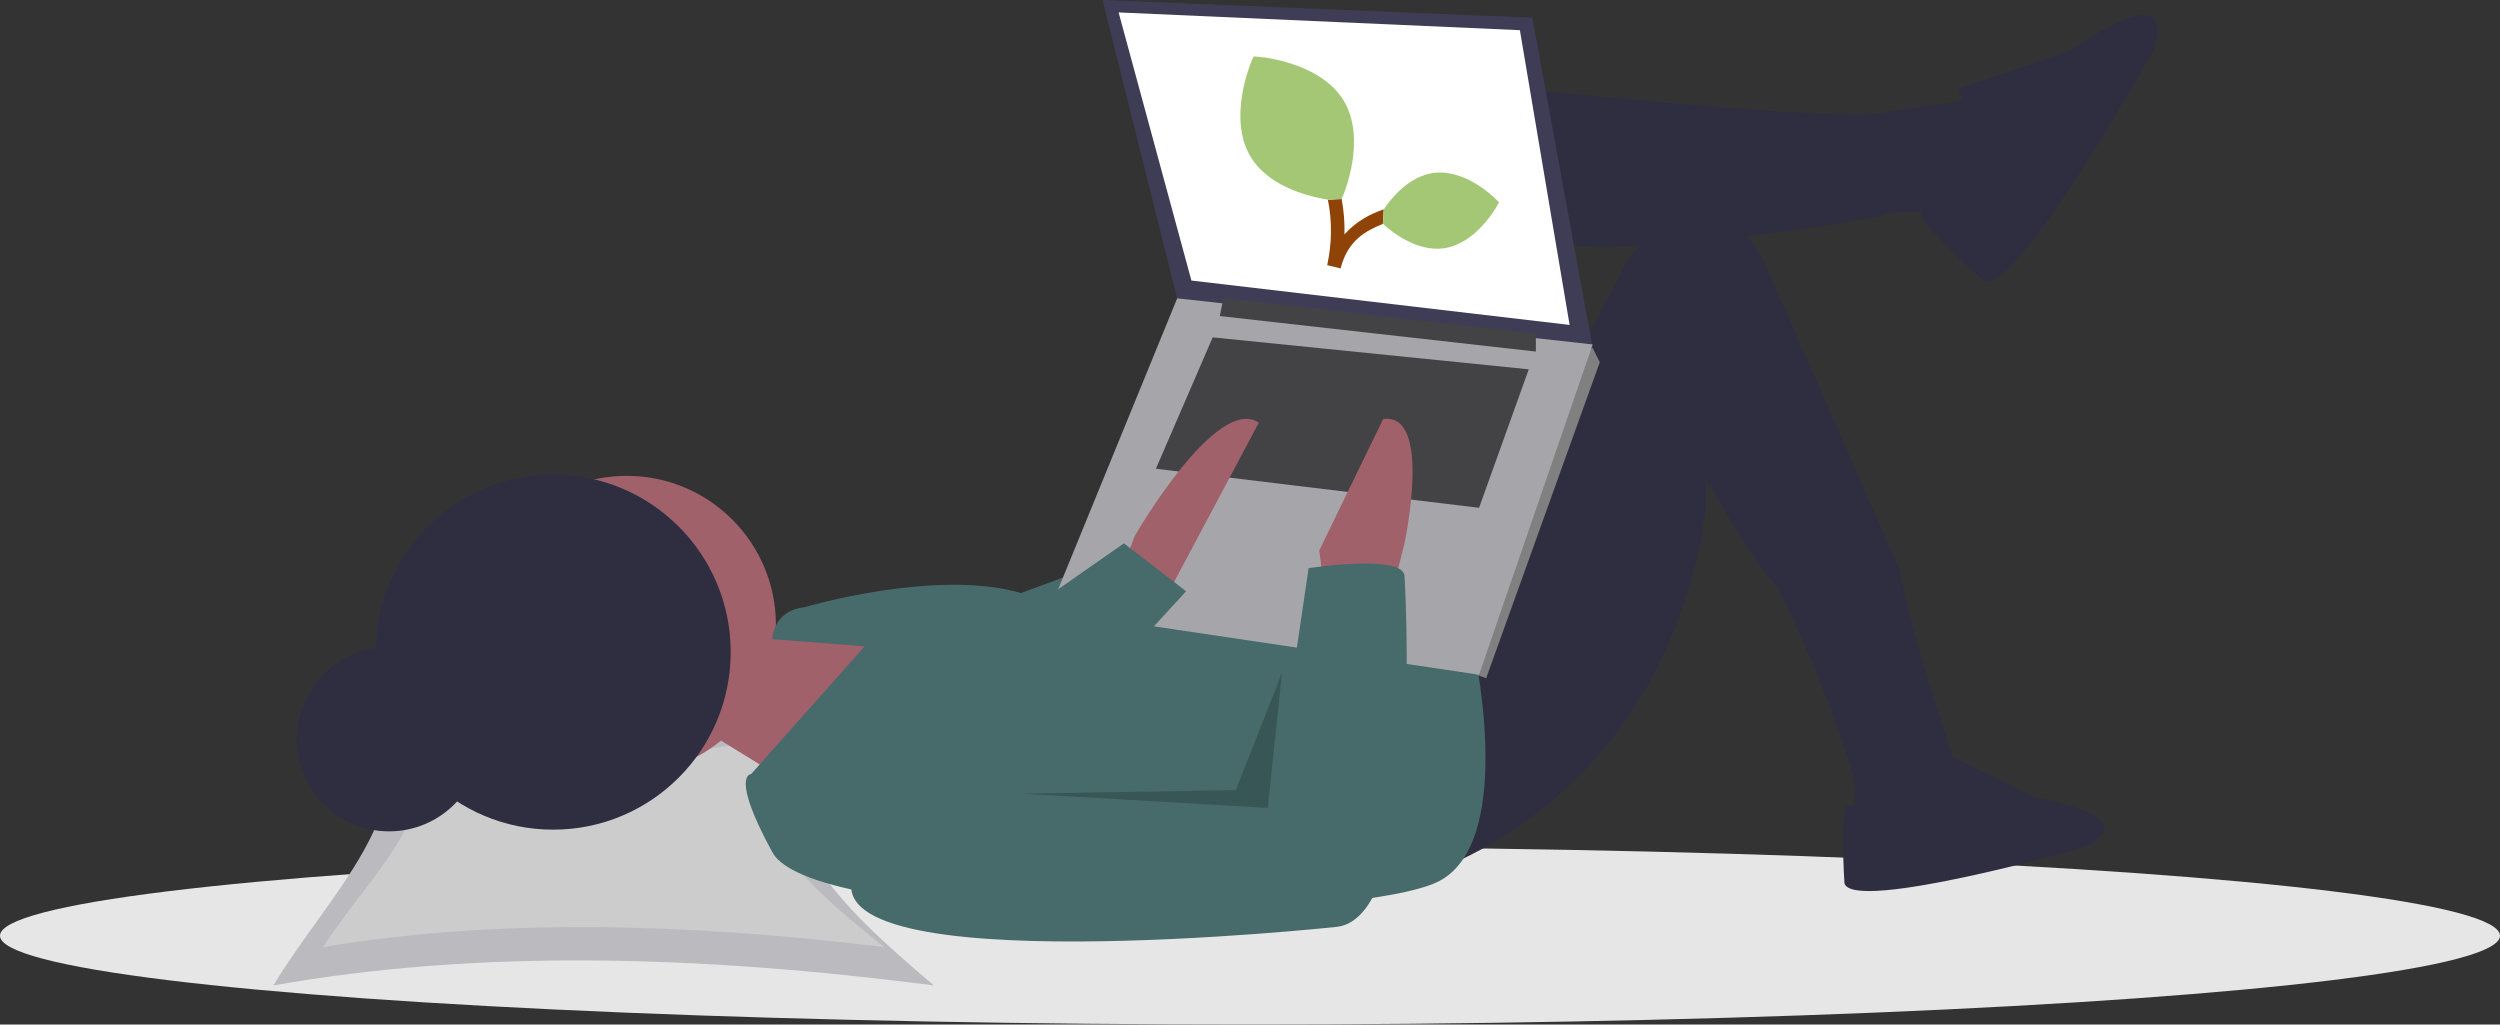 <?xml version="1.0" encoding="UTF-8" standalone="no"?><!-- Generator: Gravit.io --><svg xmlns="http://www.w3.org/2000/svg" xmlns:xlink="http://www.w3.org/1999/xlink" style="isolation:isolate" viewBox="-504 1598.051 794.259 325.488" width="794.259pt" height="325.488pt"><rect x="-504" y="1598.051" width="794.259" height="325.488" fill="#333333" stroke="none"/><g><ellipse vector-effect="non-scaling-stroke" cx="-106.871" cy="1895.334" rx="397.129" ry="28.205" fill="rgb(230,230,230)"/><path d=" M -417.128 1911.129 C -352.373 1899.603 -281.56 1901.519 -207.281 1911.129 C -241.137 1882.548 -270.356 1853.966 -236.5 1825.385 C -302.54 1839.009 -311.789 1837.63 -385.252 1825.385 C -368.213 1853.966 -400.089 1882.548 -417.128 1911.129 Z " fill="rgb(187,187,191)"/><path d=" M -401.333 1898.935 C -346.326 1889.735 -286.174 1891.265 -223.076 1898.935 C -251.835 1876.121 -276.656 1853.307 -247.897 1830.493 C -303.994 1841.368 -311.852 1840.267 -374.256 1830.493 C -359.782 1853.307 -386.859 1876.121 -401.333 1898.935 Z " fill="rgb(204,204,204)"/><circle vector-effect="non-scaling-stroke" cx="-380.382" cy="1832.867" r="29.309" fill="rgb(47,46,65)"/><path d=" M -247.332 1798.872 L -267.64 1802.257 L -277.794 1831.59 L -248.461 1849.642 L -214.614 1798.872 L -246.204 1798.872 L -247.332 1798.872 L -247.332 1798.872 Z " fill="rgb(160,97,106)"/><circle vector-effect="non-scaling-stroke" cx="-304.871" cy="1796.616" r="47.385" fill="rgb(160,97,106)"/><path d=" M -43.127 1624 C -43.127 1624 71.951 1636.41 92.258 1634.154 C 92.258 1634.154 121.592 1629.641 121.592 1629.641 C 121.592 1629.641 135.13 1647.692 128.361 1655.59 C 124.57 1660.14 119.982 1663.963 114.822 1666.872 C 114.822 1666.872 102.412 1663.487 93.386 1666.872 C 93.386 1666.872 -7.024 1684.923 -22.819 1671.384 C -38.614 1657.846 -43.127 1624 -43.127 1624 Z " fill="rgb(47,46,65)"/><path d=" M -51.024 1875.59 C -51.024 1875.59 24.566 1854.154 38.104 1759.385 L 38.104 1750.359 C 38.104 1750.359 53.06 1776.597 58.412 1781.949 C 64.617 1788.154 86.617 1844 85.489 1849.641 C 84.361 1855.282 85.489 1857.539 85.489 1857.539 L 118.207 1854.154 L 118.207 1844 C 118.207 1844 100.72 1791.539 99.592 1779.128 C 99.592 1779.128 56.156 1680.41 56.156 1680.41 C 56.156 1680.41 40.361 1647.692 13.284 1680.41 C 13.284 1680.41 -16.05 1735.692 -16.05 1735.692 L -51.024 1803.385 L -51.024 1875.59 Z " fill="rgb(47,46,65)"/><path d=" M 118.207 1626.256 L 154.31 1613.846 C 154.31 1613.846 188.156 1589.025 180.259 1613.846 C 180.259 1613.846 136.258 1692.82 126.105 1687.179 C 126.105 1687.179 103.739 1667.536 106.46 1665.512 C 109.181 1663.487 127.233 1648.82 118.207 1626.256 Z " fill="rgb(47,46,65)"/><path d=" M 113.843 1837.34 L 142.987 1851.573 C 142.987 1851.573 178.231 1856.995 158.576 1867.161 C 158.576 1867.161 84.699 1888.172 81.988 1878.683 C 81.988 1878.683 80.353 1853.447 83.204 1853.865 C 86.055 1854.284 105.71 1856.317 113.843 1837.34 Z " fill="rgb(47,46,65)"/><path d=" M -36.358 1801.128 C -36.358 1801.128 -21.691 1864.308 -46.511 1877.847 C -71.332 1891.385 -245.076 1893.642 -258.615 1868.821 C -272.153 1844 -265.384 1844 -265.384 1844 L -229.281 1803.385 L -258.615 1801.128 C -258.615 1801.128 -258.615 1792.103 -248.461 1790.975 C -248.461 1790.975 -206.717 1778.564 -179.64 1786.462 C -179.64 1786.462 -136.768 1770.667 -136.768 1770.667 L -36.358 1801.128 Z " fill="rgb(70,107,106)"/><path d=" M -17.178 1603.692 L 2.002 1708.616 L -129.999 1692.821 L -153.691 1598.051 L -17.178 1603.692 L -17.178 1603.692 Z " fill="rgb(63,61,86)"/><path d=" M -21.127 1607.641 L -5.332 1701.282 L -125.486 1687.18 L -148.614 1602 L -21.127 1607.641 L -21.127 1607.641 Z " fill="rgb(255,255,255)"/><path d=" M -2.511 1709.744 L 2.002 1708.616 L 4.258 1713.128 L -31.845 1813.539 L -35.24 1812.241 L -36.357 1805.642 L -2.511 1709.744 L -2.511 1709.744 Z " fill="rgb(128,128,128)"/><path d=" M 2.002 1707.487 L -34.101 1812.411 L -170.614 1792.103 L -129.999 1692.821 L 2.002 1707.487 L 2.002 1707.487 Z " fill="rgb(166,166,170)"/><path d=" M -16.05 1704.103 L -16.05 1709.744 L -116.46 1698.462 L -115.332 1692.821 L -16.05 1704.103 L -16.05 1704.103 Z " fill="rgb(67,67,69)"/><path d=" M -18.306 1715.385 L -34.101 1759.385 L -136.768 1746.975 L -118.717 1705.231 L -18.306 1715.385 L -18.306 1715.385 Z " fill="rgb(67,67,69)"/><path d=" M -146.922 1777.436 L -143.537 1768.41 C -143.537 1768.41 -117.589 1723.282 -104.05 1732.308 C -104.05 1732.308 -132.255 1785.334 -132.255 1785.334 L -145.794 1785.334 L -146.922 1777.436 Z " fill="rgb(160,97,106)"/><path d=" M -61.178 1784.205 L -57.793 1770.667 C -57.793 1770.667 -48.768 1728.923 -64.563 1731.18 C -64.563 1731.18 -84.87 1772.923 -84.87 1772.923 L -83.742 1781.949 L -61.178 1784.205 Z " fill="rgb(160,97,106)"/><path d=" M -88.255 1778.564 C -88.255 1778.564 -58.922 1774.051 -57.793 1780.821 C -57.793 1780.821 -51.024 1889.129 -79.229 1892.513 C -79.229 1892.513 -247.333 1910.565 -232.666 1875.59 C -232.666 1875.59 -195.435 1845.129 -195.435 1845.129 L -99.537 1855.282 L -88.255 1778.564 Z " fill="rgb(70,107,106)"/><path d=" M -176.819 1791.539 L -146.922 1770.667 L -127.178 1785.898 L -151.999 1812.975 L -176.819 1791.539 L -176.819 1791.539 Z " fill="rgb(70,107,106)"/><g opacity="0.2"><path d=" M -96.717 1811.847 L -101.229 1854.719 L -179.076 1850.206 L -111.383 1849.078 L -96.717 1811.847 L -96.717 1811.847 Z " fill="rgb(0,0,0)"/></g><circle vector-effect="non-scaling-stroke" cx="-328.262" cy="1805.226" r="56.41" fill="rgb(47,46,65)"/><path d=" M -64.654 1669.187 C -70.349 1671.476 -75.838 1674.552 -78.079 1683.328 L -78.079 1683.328 L -82.336 1682.296 C -80.819 1675.178 -80.761 1668.224 -82.13 1661.503 L -77.761 1661.273 L -77.763 1661.277 L -77.761 1661.273 C -77.062 1664.984 -76.757 1668.755 -76.855 1672.526 C -73.237 1668.438 -68.68 1666.006 -64.385 1664.565 L -64.654 1669.187 L -64.654 1669.187 Z " fill="rgb(144,67,7)"/><path d=" M -64.62 1669.173 C -63.161 1670.54 -58.005 1675.016 -51.66 1676.554 C -49.647 1677.042 -47.499 1677.238 -45.33 1676.934 C -35.25 1675.552 -28.838 1664.244 -28.565 1663.766 L -27.768 1662.326 L -28.929 1661.161 C -29.317 1660.778 -38.551 1651.611 -48.625 1653.004 C -56.537 1654.101 -62.174 1661.281 -64.367 1664.558 L -64.654 1669.187 C -64.631 1669.177 -64.642 1669.182 -64.654 1669.187 L -64.62 1669.173 Z " fill="rgb(164,199,118)"/><path d=" M -77.761 1661.273 L -77.424 1660.494 C -77.107 1659.759 -69.716 1642.283 -77.087 1630.044 C -81.697 1622.389 -90.811 1618.887 -97.192 1617.313 L -97.192 1617.313 C -101.019 1616.367 -103.867 1616.122 -104.17 1616.103 L -105.721 1615.979 L -106.337 1617.402 C -106.658 1618.146 -114.049 1635.622 -106.67 1647.865 C -102.013 1655.582 -92.768 1659.08 -86.38 1660.629 C -84.721 1661.031 -83.276 1661.303 -82.135 1661.474 C -82.131 1661.493 -82.133 1661.484 -82.135 1661.474 L -77.761 1661.273 L -77.761 1661.273 Z " fill="rgb(164,199,118)"/></g></svg>